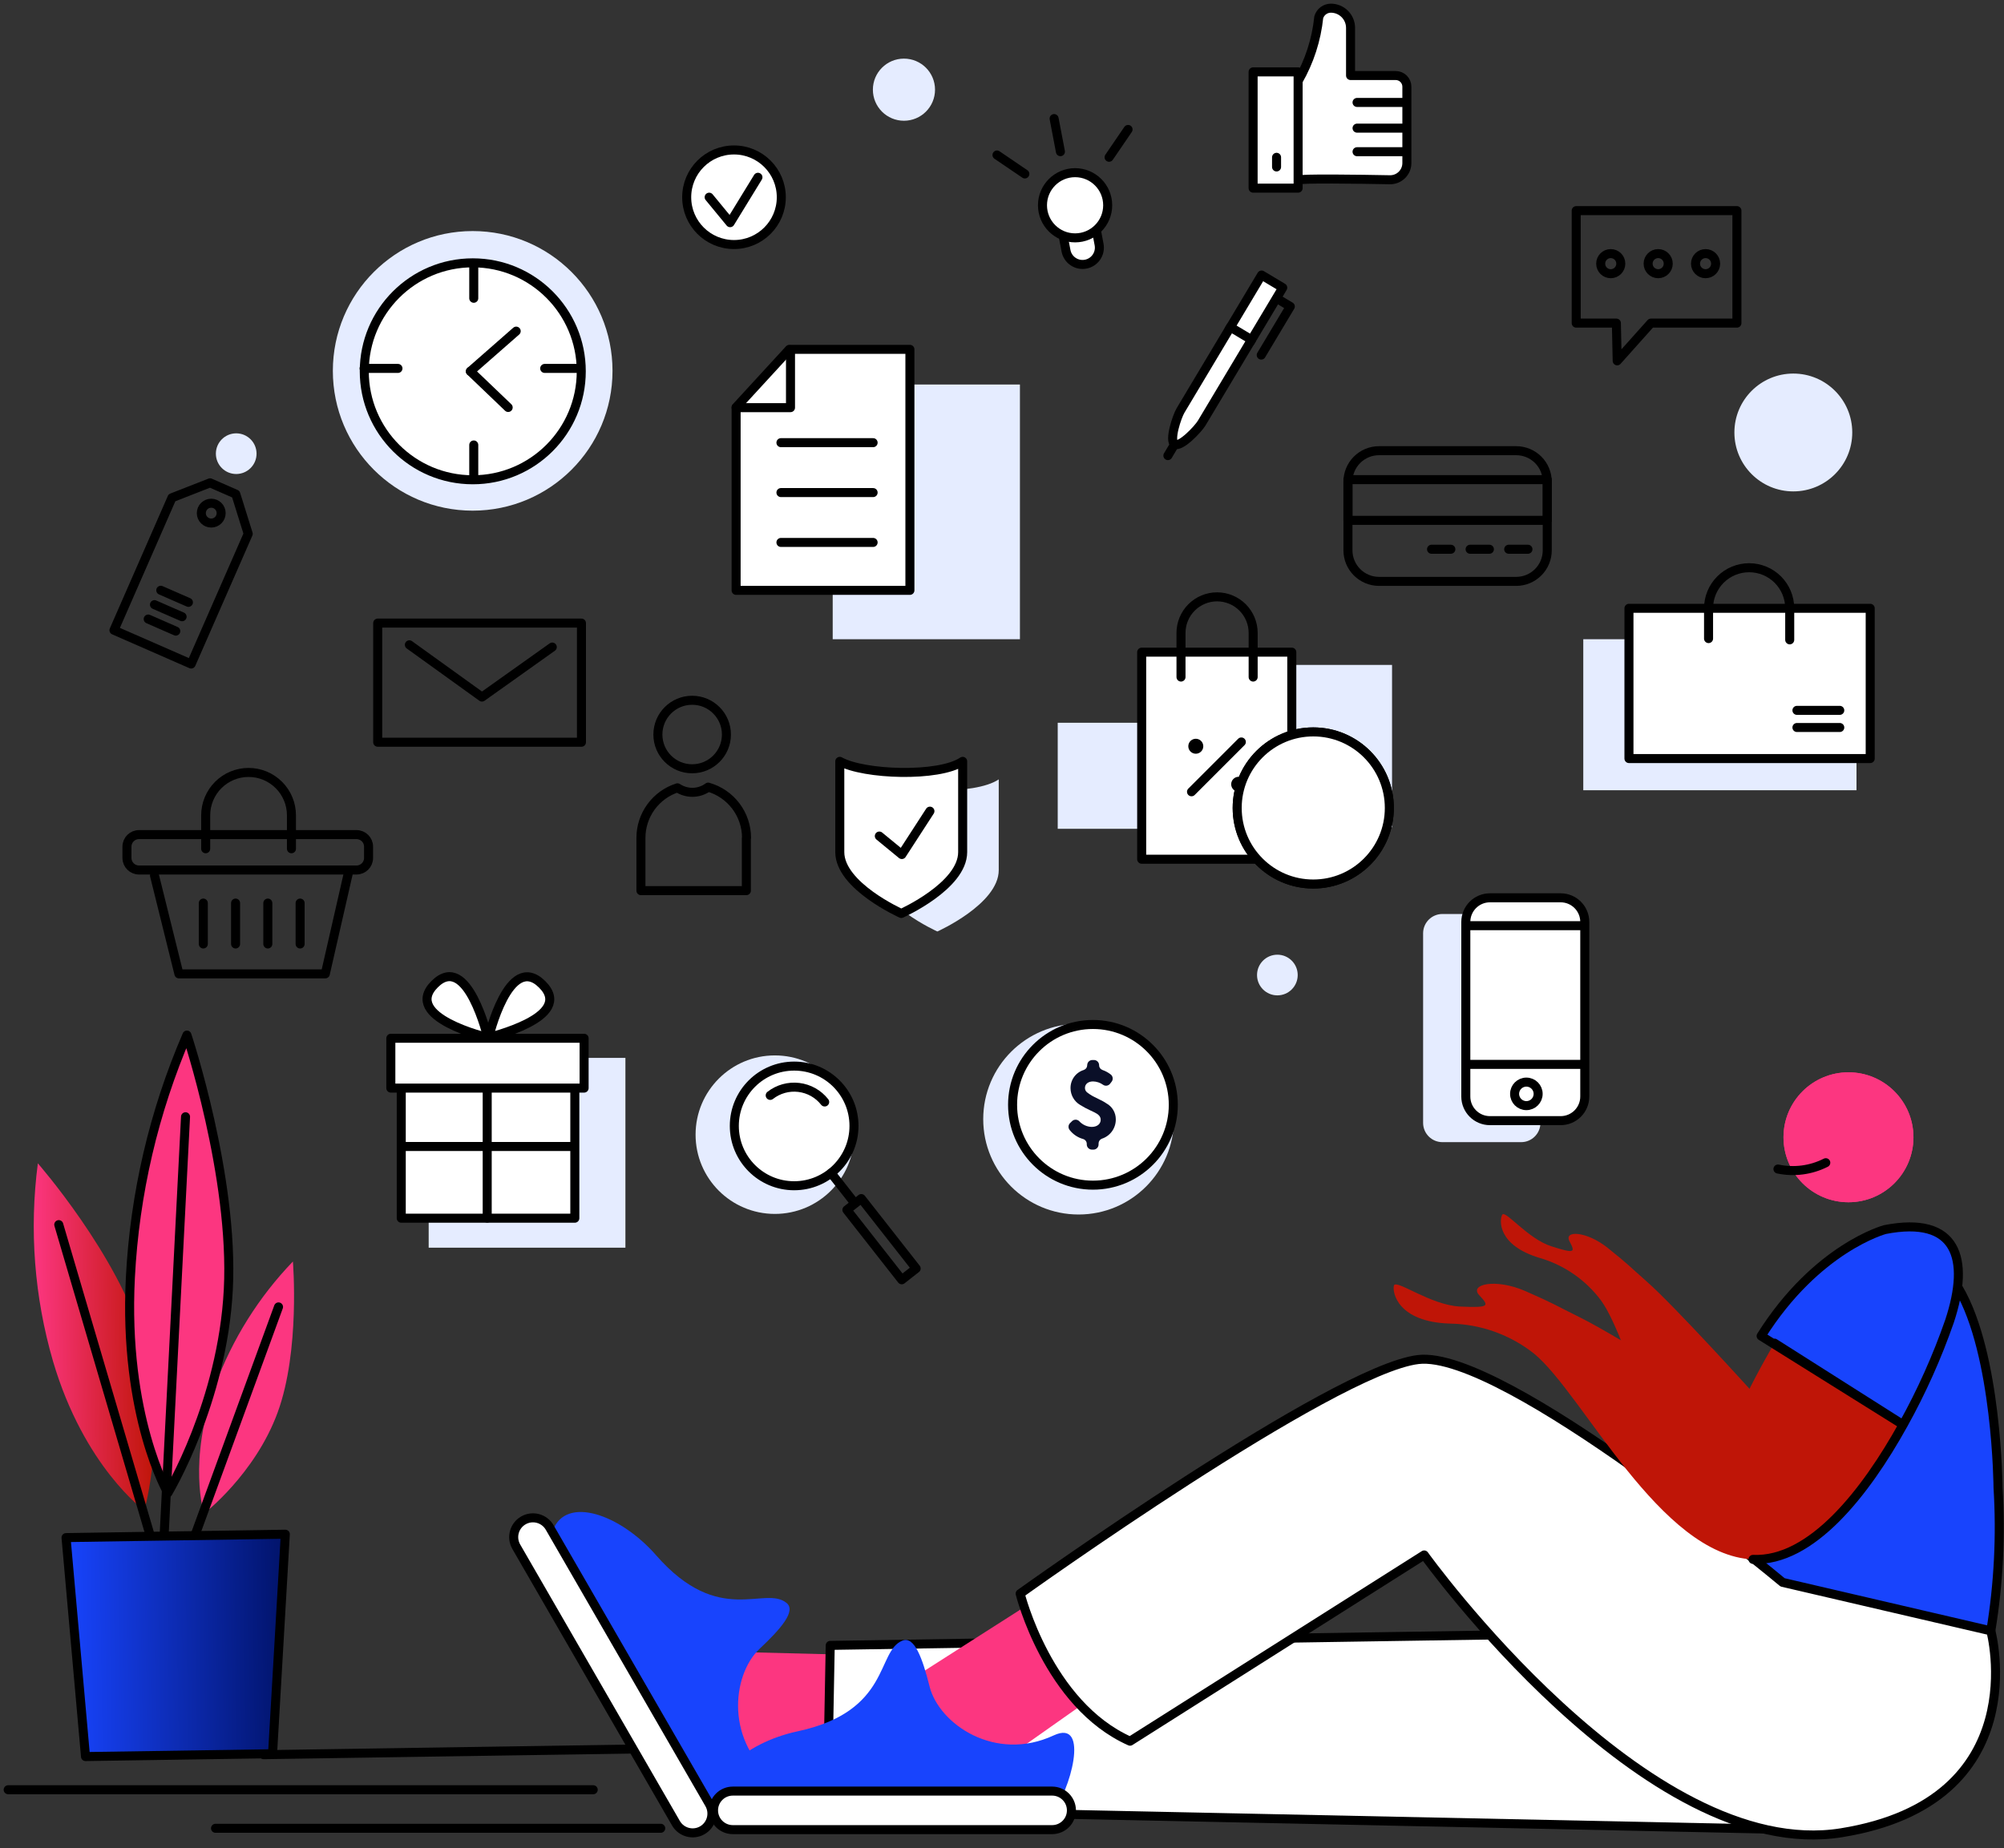 <svg width="245" height="226" viewBox="0 0 245 226" fill="none" xmlns="http://www.w3.org/2000/svg">
<rect x="0" y="0" width="245" height="226" fill="#333333" stroke="none"/>
<path d="M94.73 148.447C100.082 148.447 104.421 144.108 104.421 138.756C104.421 133.403 100.082 129.064 94.73 129.064C89.377 129.064 85.038 133.403 85.038 138.756C85.038 144.108 89.377 148.447 94.73 148.447Z" fill="url(#paint0_linear)"/>
<path d="M131.865 148.519C138.304 148.519 143.524 143.299 143.524 136.859C143.524 130.42 138.304 125.2 131.865 125.2C125.425 125.2 120.205 130.42 120.205 136.859C120.205 143.299 125.425 148.519 131.865 148.519Z" fill="url(#paint1_linear)"/>
<path d="M185.968 111.77H176.342C175.039 111.77 173.983 112.827 173.983 114.13V137.312C173.983 138.615 175.039 139.671 176.342 139.671H185.968C187.271 139.671 188.327 138.615 188.327 137.312V114.13C188.327 112.827 187.271 111.77 185.968 111.77Z" fill="url(#paint2_linear)"/>
<path d="M122.101 95.309V106.406C122.101 110.552 114.598 113.909 114.598 113.909C114.598 113.909 107.079 110.552 107.079 106.406V95.309C110.001 96.952 119.207 97.277 122.101 95.309Z" fill="url(#paint3_linear)"/>
<path d="M111.914 104.444L114.665 106.704L118.099 101.401" fill="url(#paint4_linear)"/>
<path d="M76.46 129.367H52.408V152.577H76.46V129.367Z" fill="url(#paint5_linear)"/>
<path d="M226.967 78.169H193.565V96.637H226.967V78.169Z" fill="url(#paint6_linear)"/>
<path d="M170.185 81.312H155.774V101.158H170.185V81.312Z" fill="url(#paint7_linear)"/>
<path d="M140.707 88.385H129.312V101.351H140.707V88.385Z" fill="url(#paint8_linear)"/>
<path d="M124.692 47.022H101.803V78.169H124.692V47.022Z" fill="url(#paint9_linear)"/>
<path d="M57.788 62.447C67.23 62.447 74.883 54.793 74.883 45.351C74.883 35.91 67.23 28.256 57.788 28.256C48.346 28.256 40.693 35.91 40.693 45.351C40.693 54.793 48.346 62.447 57.788 62.447Z" fill="url(#paint10_linear)"/>
<path d="M97.09 145.002C101.13 145.002 104.405 141.727 104.405 137.686C104.405 133.646 101.13 130.371 97.09 130.371C93.049 130.371 89.774 133.646 89.774 137.686C89.774 141.727 93.049 145.002 97.09 145.002Z" fill="white" stroke="black" stroke-width="1.103" stroke-linecap="round" stroke-linejoin="round"/>
<path d="M94.162 133.954C95.153 133.179 96.41 132.828 97.659 132.979C98.907 133.13 100.045 133.77 100.822 134.759" stroke="black" stroke-width="1.103" stroke-linecap="round" stroke-linejoin="round"/>
<path d="M105.299 146.571L103.538 147.953L110.244 156.502L112.005 155.121L105.299 146.571Z" stroke="black" stroke-width="1.103" stroke-linecap="round" stroke-linejoin="round"/>
<path d="M101.605 143.442L104.46 147.086" stroke="black" stroke-width="1.103" stroke-linecap="round" stroke-linejoin="round"/>
<path d="M71.086 76.196H46.178V90.766H71.086V76.196Z" stroke="black" stroke-width="1.103" stroke-linecap="round" stroke-linejoin="round"/>
<path d="M50.048 78.853L58.923 85.242L67.518 79.128" stroke="black" stroke-width="1.103" stroke-linecap="round" stroke-linejoin="round"/>
<path d="M57.799 58.67C65.125 58.67 71.063 52.732 71.063 45.406C71.063 38.081 65.125 32.142 57.799 32.142C50.474 32.142 44.535 38.081 44.535 45.406C44.535 52.732 50.474 58.67 57.799 58.67Z" fill="white" stroke="black" stroke-width="1.103" stroke-linecap="round" stroke-linejoin="round"/>
<path d="M57.92 32.33V36.475" stroke="black" stroke-width="1.103" stroke-linecap="round" stroke-linejoin="round"/>
<path d="M70.738 45.053H66.592" stroke="black" stroke-width="1.103" stroke-linecap="round" stroke-linejoin="round"/>
<path d="M57.92 58.56V54.414" stroke="black" stroke-width="1.103" stroke-linecap="round" stroke-linejoin="round"/>
<path d="M44.513 45.053H48.653" stroke="black" stroke-width="1.103" stroke-linecap="round" stroke-linejoin="round"/>
<path d="M57.507 45.406L63.108 40.494L57.507 45.406Z" fill="white" stroke="black" stroke-width="1.103" stroke-linecap="round" stroke-linejoin="round"/>
<path d="M62.127 49.828L57.507 45.406" stroke="black" stroke-width="1.103" stroke-linecap="round" stroke-linejoin="round"/>
<path d="M96.5 42.721H111.241V72.193H89.994V49.806L96.5 42.721Z" fill="white" stroke="black" stroke-width="1.103" stroke-linecap="round" stroke-linejoin="round"/>
<path d="M96.643 42.771V49.85H89.994" stroke="black" stroke-width="1.103" stroke-linecap="round" stroke-linejoin="round"/>
<path d="M95.474 54.133H106.743" stroke="black" stroke-width="1.103" stroke-linecap="round" stroke-linejoin="round"/>
<path d="M95.474 60.236H106.743" stroke="black" stroke-width="1.103" stroke-linecap="round" stroke-linejoin="round"/>
<path d="M95.474 66.333H106.743" stroke="black" stroke-width="1.103" stroke-linecap="round" stroke-linejoin="round"/>
<path d="M133.618 144.93C139.044 144.93 143.442 140.532 143.442 135.106C143.442 129.681 139.044 125.282 133.618 125.282C128.192 125.282 123.794 129.681 123.794 135.106C123.794 140.532 128.192 144.93 133.618 144.93Z" fill="white" stroke="black" stroke-width="1.103" stroke-linecap="round" stroke-linejoin="round"/>
<path d="M134.307 139.831V139.952C134.307 140.119 134.241 140.28 134.123 140.398C134.006 140.517 133.846 140.585 133.679 140.586H133.497C133.329 140.585 133.168 140.517 133.05 140.399C132.931 140.28 132.864 140.12 132.863 139.952V139.891C132.865 139.758 132.824 139.627 132.745 139.518C132.667 139.41 132.555 139.33 132.427 139.29C131.772 139.111 131.192 138.724 130.773 138.188C130.673 138.065 130.623 137.908 130.633 137.75C130.643 137.591 130.713 137.443 130.828 137.333L131.06 137.107C131.118 137.049 131.187 137.003 131.262 136.972C131.338 136.941 131.419 136.924 131.501 136.924C131.583 136.924 131.664 136.941 131.74 136.972C131.815 137.003 131.884 137.049 131.942 137.107C132.136 137.32 132.37 137.492 132.632 137.612C132.893 137.732 133.176 137.799 133.464 137.808C134.142 137.808 134.566 137.438 134.566 136.937C134.566 136.534 134.301 136.28 133.833 136.043C133.75 135.994 133.579 135.917 133.326 135.801C132.888 135.605 132.464 135.378 132.058 135.123C131.701 134.914 131.405 134.616 131.199 134.259C130.992 133.901 130.881 133.496 130.878 133.083C130.868 132.584 131.021 132.096 131.313 131.692C131.606 131.288 132.022 130.991 132.499 130.845C132.62 130.801 132.726 130.721 132.801 130.615C132.876 130.51 132.916 130.384 132.918 130.255C132.918 130.088 132.984 129.928 133.102 129.81C133.22 129.693 133.38 129.626 133.546 129.626H133.739C133.906 129.626 134.067 129.692 134.186 129.81C134.304 129.928 134.372 130.088 134.373 130.255C134.371 130.383 134.41 130.509 134.483 130.615C134.556 130.721 134.66 130.801 134.781 130.845C135.147 130.972 135.49 131.158 135.795 131.396C135.927 131.5 136.011 131.652 136.031 131.818C136.05 131.985 136.004 132.152 135.9 132.284L135.713 132.526C135.613 132.654 135.468 132.739 135.308 132.762C135.148 132.786 134.985 132.747 134.853 132.653C134.496 132.396 134.069 132.254 133.629 132.245C133.028 132.245 132.642 132.576 132.642 133.044C132.641 133.152 132.665 133.258 132.713 133.353C132.761 133.449 132.831 133.532 132.918 133.596C133.094 133.731 133.278 133.856 133.469 133.971C133.546 134.02 133.811 134.158 134.257 134.373C134.704 134.588 135.035 134.764 135.255 134.924C135.606 135.114 135.899 135.395 136.103 135.737C136.307 136.08 136.414 136.472 136.413 136.87C136.421 137.398 136.259 137.914 135.951 138.343C135.643 138.772 135.206 139.09 134.704 139.252C134.587 139.297 134.487 139.377 134.416 139.48C134.345 139.583 134.307 139.706 134.307 139.831Z" fill="#0A0F28"/>
<path d="M228.643 74.388H199.149V92.762H228.643V74.388Z" fill="white" stroke="black" stroke-width="1.103" stroke-linecap="round" stroke-linejoin="round"/>
<path d="M208.88 78.092V74.388C208.88 73.072 209.402 71.81 210.333 70.879C211.263 69.949 212.525 69.426 213.841 69.426V69.426C215.157 69.426 216.419 69.949 217.35 70.879C218.28 71.81 218.803 73.072 218.803 74.388V78.246" stroke="black" stroke-width="1.103" stroke-linecap="round" stroke-linejoin="round"/>
<path d="M212.347 39.513H201.834L197.71 44.127L197.611 39.513H192.699V25.758H212.347V39.513Z" stroke="black" stroke-width="1.103" stroke-linecap="round" stroke-linejoin="round"/>
<path d="M196.922 33.471C197.601 33.471 198.152 32.92 198.152 32.242C198.152 31.562 197.601 31.012 196.922 31.012C196.243 31.012 195.693 31.562 195.693 32.242C195.693 32.92 196.243 33.471 196.922 33.471Z" stroke="black" stroke-width="1.103" stroke-linecap="round" stroke-linejoin="round"/>
<path d="M202.722 33.471C203.401 33.471 203.951 32.92 203.951 32.242C203.951 31.562 203.401 31.012 202.722 31.012C202.043 31.012 201.492 31.562 201.492 32.242C201.492 32.92 202.043 33.471 202.722 33.471Z" stroke="black" stroke-width="1.103" stroke-linecap="round" stroke-linejoin="round"/>
<path d="M208.516 33.471C209.194 33.471 209.745 32.92 209.745 32.242C209.745 31.562 209.194 31.012 208.516 31.012C207.837 31.012 207.286 31.562 207.286 32.242C207.286 32.92 207.837 33.471 208.516 33.471Z" stroke="black" stroke-width="1.103" stroke-linecap="round" stroke-linejoin="round"/>
<path d="M91.246 102.476V108.915H78.357V102.476C78.354 101.111 78.785 99.781 79.588 98.678C80.39 97.575 81.523 96.756 82.822 96.34C83.362 96.698 83.994 96.889 84.641 96.891C85.338 96.893 86.016 96.671 86.576 96.257C87.926 96.639 89.114 97.451 89.96 98.569C90.807 99.688 91.266 101.051 91.268 102.454L91.246 102.476Z" stroke="black" stroke-width="1.103" stroke-linecap="round" stroke-linejoin="round"/>
<path d="M84.619 94.013C86.933 94.013 88.809 92.138 88.809 89.823C88.809 87.51 86.933 85.634 84.619 85.634C82.305 85.634 80.43 87.51 80.43 89.823C80.43 92.138 82.305 94.013 84.619 94.013Z" stroke="black" stroke-width="1.103" stroke-linecap="round" stroke-linejoin="round"/>
<path d="M190.797 109.791H182.153C180.524 109.791 179.204 111.112 179.204 112.741V134.092C179.204 135.721 180.524 137.041 182.153 137.041H190.797C192.426 137.041 193.747 135.721 193.747 134.092V112.741C193.747 111.112 192.426 109.791 190.797 109.791Z" fill="white" stroke="black" stroke-width="1.103" stroke-linecap="round" stroke-linejoin="round"/>
<path d="M186.607 135.205C187.402 135.205 188.046 134.561 188.046 133.766C188.046 132.972 187.402 132.328 186.607 132.328C185.813 132.328 185.168 132.972 185.168 133.766C185.168 134.561 185.813 135.205 186.607 135.205Z" stroke="black" stroke-width="1.103" stroke-linecap="round" stroke-linejoin="round"/>
<path d="M179.595 113.198H193.615" stroke="black" stroke-width="1.103" stroke-linecap="round" stroke-linejoin="round"/>
<path d="M179.595 130.161H193.615" stroke="black" stroke-width="1.103" stroke-linecap="round" stroke-linejoin="round"/>
<path d="M89.735 29.904C92.929 29.904 95.518 27.315 95.518 24.121C95.518 20.927 92.929 18.338 89.735 18.338C86.541 18.338 83.952 20.927 83.952 24.121C83.952 27.315 86.541 29.904 89.735 29.904Z" fill="white" stroke="black" stroke-width="1.103" stroke-linecap="round" stroke-linejoin="round"/>
<path d="M86.698 24.115L89.261 27.23L92.663 21.679" fill="white"/>
<path d="M86.698 24.115L89.261 27.23L92.663 21.679" stroke="black" stroke-width="1.103" stroke-linecap="round" stroke-linejoin="round"/>
<path d="M189.16 58.913V67.293C189.161 67.792 189.063 68.286 188.872 68.748C188.682 69.209 188.402 69.629 188.049 69.982C187.696 70.335 187.278 70.615 186.816 70.807C186.355 70.998 185.861 71.096 185.361 71.096H168.591C167.583 71.095 166.617 70.694 165.905 69.98C165.193 69.267 164.793 68.3 164.793 67.293V58.913C164.793 57.906 165.193 56.939 165.905 56.227C166.618 55.515 167.584 55.114 168.591 55.114H185.361C185.86 55.114 186.355 55.212 186.816 55.402C187.277 55.593 187.696 55.873 188.049 56.225C188.402 56.578 188.682 56.997 188.872 57.459C189.063 57.92 189.161 58.414 189.16 58.913V58.913Z" stroke="black" stroke-width="1.103" stroke-linecap="round" stroke-linejoin="round"/>
<path d="M189.16 58.654H164.793V63.632H189.16V58.654Z" stroke="black" stroke-width="1.103" stroke-linecap="round" stroke-linejoin="round"/>
<path d="M175.014 67.166H177.374" stroke="black" stroke-width="1.103" stroke-linecap="round" stroke-linejoin="round"/>
<path d="M179.728 67.166H182.087" stroke="black" stroke-width="1.103" stroke-linecap="round" stroke-linejoin="round"/>
<path d="M184.446 67.166H186.8" stroke="black" stroke-width="1.103" stroke-linecap="round" stroke-linejoin="round"/>
<path d="M157.929 79.752H139.577V105.072H157.929V79.752Z" fill="white" stroke="black" stroke-width="1.103" stroke-linecap="round" stroke-linejoin="round"/>
<path d="M144.384 82.795V77.397C144.384 76.228 144.849 75.106 145.676 74.279C146.503 73.452 147.625 72.987 148.794 72.987C149.964 72.987 151.086 73.452 151.913 74.279C152.74 75.106 153.205 76.228 153.205 77.397V82.795" stroke="black" stroke-width="1.103" stroke-linecap="round" stroke-linejoin="round"/>
<path d="M145.669 96.825L151.761 90.733" stroke="black" stroke-width="1.103" stroke-linecap="round" stroke-linejoin="round"/>
<path d="M151.436 96.819C151.941 96.819 152.351 96.409 152.351 95.904C152.351 95.399 151.941 94.989 151.436 94.989C150.93 94.989 150.52 95.399 150.52 95.904C150.52 96.409 150.93 96.819 151.436 96.819Z" fill="black"/>
<path d="M146.193 92.172C146.698 92.172 147.108 91.762 147.108 91.257C147.108 90.751 146.698 90.342 146.193 90.342C145.687 90.342 145.277 90.751 145.277 91.257C145.277 91.762 145.687 92.172 146.193 92.172Z" fill="black"/>
<path d="M131.517 25.906L131.511 25.907C130.396 26.12 129.664 27.196 129.876 28.312L130.325 30.668C130.537 31.783 131.614 32.516 132.729 32.303L132.735 32.302C133.85 32.09 134.582 31.013 134.37 29.898L133.922 27.542C133.709 26.426 132.633 25.694 131.517 25.906Z" fill="white" stroke="black" stroke-width="1.103" stroke-linecap="round" stroke-linejoin="round"/>
<path d="M131.435 29.088C133.636 29.088 135.421 27.303 135.421 25.102C135.421 22.901 133.636 21.116 131.435 21.116C129.234 21.116 127.449 22.901 127.449 25.102C127.449 27.303 129.234 29.088 131.435 29.088Z" fill="white" stroke="black" stroke-width="1.103" stroke-linecap="round" stroke-linejoin="round"/>
<path d="M129.643 18.547L128.871 14.501" stroke="black" stroke-width="1.103" stroke-linecap="round" stroke-linejoin="round"/>
<path d="M125.293 21.271L121.886 18.955" stroke="black" stroke-width="1.103" stroke-linecap="round" stroke-linejoin="round"/>
<path d="M135.591 19.231L137.912 15.83" stroke="black" stroke-width="1.103" stroke-linecap="round" stroke-linejoin="round"/>
<path d="M156.823 35.181L154.235 33.633L150.268 40.267L152.856 41.814L156.823 35.181Z" fill="white" stroke="black" stroke-width="1.103" stroke-linecap="round" stroke-linejoin="round"/>
<path d="M143.613 54.321C142.896 53.896 143.899 50.903 144.329 50.191L150.421 40.004L153.007 41.547L146.915 51.735C146.485 52.452 144.324 54.751 143.613 54.321Z" fill="white" stroke="black" stroke-width="1.103" stroke-linecap="round" stroke-linejoin="round"/>
<path d="M156.105 36.498L157.748 37.479L154.192 43.422" stroke="black" stroke-width="1.103" stroke-linecap="round" stroke-linejoin="round"/>
<path d="M143.585 54.365L142.78 55.715" stroke="black" stroke-width="1.103" stroke-linecap="round" stroke-linejoin="round"/>
<path d="M18.889 107.068L21.872 119.091H39.772L42.562 106.875" stroke="black" stroke-width="1.103" stroke-linecap="round" stroke-linejoin="round"/>
<path d="M24.855 110.436V115.436" stroke="black" stroke-width="1.103" stroke-linecap="round" stroke-linejoin="round"/>
<path d="M28.801 110.436V115.436" stroke="black" stroke-width="1.103" stroke-linecap="round" stroke-linejoin="round"/>
<path d="M32.743 110.436V115.436" stroke="black" stroke-width="1.103" stroke-linecap="round" stroke-linejoin="round"/>
<path d="M36.691 110.436V115.436" stroke="black" stroke-width="1.103" stroke-linecap="round" stroke-linejoin="round"/>
<path d="M43.587 102.062H16.993C16.18 102.062 15.521 102.721 15.521 103.534V104.918C15.521 105.731 16.18 106.39 16.993 106.39H43.587C44.4 106.39 45.059 105.731 45.059 104.918V103.534C45.059 102.721 44.4 102.062 43.587 102.062Z" stroke="black" stroke-width="1.103" stroke-linecap="round" stroke-linejoin="round"/>
<path d="M25.146 103.793V99.708C25.146 99.019 25.281 98.337 25.544 97.7C25.807 97.063 26.193 96.485 26.68 95.997C27.167 95.51 27.745 95.123 28.382 94.859C29.018 94.596 29.7 94.46 30.389 94.46V94.46C31.078 94.46 31.76 94.596 32.397 94.859C33.033 95.123 33.611 95.51 34.098 95.997C34.585 96.485 34.971 97.063 35.234 97.7C35.498 98.337 35.633 99.019 35.632 99.708V103.793" stroke="black" stroke-width="1.103" stroke-linecap="round" stroke-linejoin="round"/>
<path d="M219.685 86.868H224.922" stroke="black" stroke-width="1.103" stroke-linecap="round" stroke-linejoin="round"/>
<path d="M219.685 88.964H224.922" stroke="black" stroke-width="1.103" stroke-linecap="round" stroke-linejoin="round"/>
<path d="M23.371 81.201L13.933 77.067L21.023 60.87L25.681 59.045L28.829 60.423L30.345 65.28L23.371 81.201Z" stroke="black" stroke-width="1.103" stroke-linecap="round" stroke-linejoin="round"/>
<path d="M25.825 63.963C26.494 63.963 27.037 63.42 27.037 62.75C27.037 62.08 26.494 61.537 25.825 61.537C25.155 61.537 24.612 62.08 24.612 62.75C24.612 63.42 25.155 63.963 25.825 63.963Z" stroke="black" stroke-width="1.103" stroke-linecap="round" stroke-linejoin="round"/>
<path d="M19.655 72.182L23.035 73.66" stroke="black" stroke-width="1.103" stroke-linecap="round" stroke-linejoin="round"/>
<path d="M18.884 73.941L22.263 75.418" stroke="black" stroke-width="1.103" stroke-linecap="round" stroke-linejoin="round"/>
<path d="M18.117 75.7L21.491 77.177" stroke="black" stroke-width="1.103" stroke-linecap="round" stroke-linejoin="round"/>
<path d="M70.275 131.159H49.056V148.971H70.275V131.159Z" fill="white" stroke="black" stroke-width="1.103" stroke-linecap="round" stroke-linejoin="round"/>
<path d="M71.41 126.969H47.782V133.061H71.41V126.969Z" fill="white" stroke="black" stroke-width="1.103" stroke-linecap="round" stroke-linejoin="round"/>
<path d="M59.668 126.887C59.668 126.887 49.078 124.411 53.135 120.354C57.193 116.296 59.602 126.969 59.668 126.887Z" fill="white" stroke="black" stroke-width="1.103" stroke-linecap="round" stroke-linejoin="round"/>
<path d="M59.734 126.903C59.734 126.903 62.204 116.313 66.283 120.376C70.363 124.439 59.668 126.82 59.734 126.903Z" fill="white" stroke="black" stroke-width="1.103" stroke-linecap="round" stroke-linejoin="round"/>
<path d="M59.563 133.519V148.955V133.519Z" fill="white"/>
<path d="M59.563 133.519V148.955" stroke="black" stroke-width="1.103" stroke-linecap="round" stroke-linejoin="round"/>
<path d="M49.32 140.2H70.148" stroke="black" stroke-width="1.103" stroke-linecap="round" stroke-linejoin="round"/>
<path d="M117.691 93.104V104.201C117.691 108.347 110.188 111.704 110.188 111.704C110.188 111.704 102.669 108.347 102.669 104.201V93.104C105.59 94.746 114.797 95.072 117.691 93.104Z" fill="white" stroke="black" stroke-width="1.103" stroke-linecap="round" stroke-linejoin="round"/>
<path d="M107.503 102.239L110.254 104.499L113.689 99.195" fill="white"/>
<path d="M107.503 102.239L110.254 104.499L113.689 99.195" stroke="black" stroke-width="1.103" stroke-linecap="round" stroke-linejoin="round"/>
<path d="M158.701 22.021C158.922 21.806 166.226 21.91 169.915 21.982C170.187 21.987 170.457 21.938 170.71 21.837C170.963 21.736 171.194 21.586 171.388 21.395C171.582 21.204 171.736 20.976 171.841 20.725C171.946 20.473 171.999 20.204 171.998 19.931V10.626C172.001 10.444 171.968 10.263 171.9 10.094C171.832 9.925 171.732 9.772 171.604 9.642C171.476 9.513 171.324 9.411 171.156 9.341C170.988 9.271 170.808 9.235 170.626 9.236H165.113V3.404C165.111 2.766 164.857 2.154 164.405 1.704C163.954 1.253 163.342 1 162.704 1C162.372 1.001 162.049 1.109 161.783 1.308C161.517 1.506 161.322 1.785 161.226 2.103C160.941 4.861 160.077 7.529 158.69 9.931" fill="white"/>
<path d="M158.701 22.021C158.922 21.806 166.226 21.91 169.915 21.982C170.187 21.987 170.457 21.938 170.71 21.837C170.963 21.736 171.194 21.586 171.388 21.395C171.582 21.204 171.736 20.976 171.841 20.725C171.946 20.473 171.999 20.204 171.998 19.931V10.626C172.001 10.444 171.968 10.263 171.9 10.094C171.832 9.925 171.732 9.772 171.604 9.642C171.476 9.513 171.324 9.411 171.156 9.341C170.988 9.271 170.808 9.235 170.626 9.236H165.113V3.404C165.111 2.766 164.857 2.154 164.405 1.704C163.954 1.253 163.342 1 162.704 1V1C162.372 1.001 162.049 1.109 161.783 1.308C161.517 1.506 161.322 1.785 161.226 2.103C160.941 4.861 160.077 7.529 158.69 9.931" stroke="black" stroke-width="1.103" stroke-linecap="round" stroke-linejoin="round"/>
<path d="M165.907 12.527H171.739" stroke="black" stroke-width="1.103" stroke-linecap="round" stroke-linejoin="round"/>
<path d="M165.907 15.67H171.739" stroke="black" stroke-width="1.103" stroke-linecap="round" stroke-linejoin="round"/>
<path d="M165.907 18.553H171.739" stroke="black" stroke-width="1.103" stroke-linecap="round" stroke-linejoin="round"/>
<path d="M158.702 23.007H153.2V8.79H158.702V10.102V23.007Z" fill="white" stroke="black" stroke-width="1.103" stroke-linecap="round" stroke-linejoin="round"/>
<path d="M156.066 20.416V19.237" stroke="black" stroke-width="1.103" stroke-linecap="round" stroke-linejoin="round"/>
<path d="M110.513 14.766C112.611 14.766 114.312 13.065 114.312 10.967C114.312 8.869 112.611 7.169 110.513 7.169C108.416 7.169 106.715 8.869 106.715 10.967C106.715 13.065 108.416 14.766 110.513 14.766Z" fill="url(#paint11_linear)"/>
<path d="M219.244 60.092C223.223 60.092 226.449 56.867 226.449 52.887C226.449 48.908 223.223 45.682 219.244 45.682C215.265 45.682 212.039 48.908 212.039 52.887C212.039 56.867 215.265 60.092 219.244 60.092Z" fill="url(#paint12_linear)"/>
<path d="M156.165 121.721C157.538 121.721 158.652 120.608 158.652 119.235C158.652 117.862 157.538 116.748 156.165 116.748C154.792 116.748 153.679 117.862 153.679 119.235C153.679 120.608 154.792 121.721 156.165 121.721Z" fill="url(#paint13_linear)"/>
<path d="M28.879 57.965C30.252 57.965 31.365 56.851 31.365 55.478C31.365 54.105 30.252 52.992 28.879 52.992C27.505 52.992 26.392 54.105 26.392 55.478C26.392 56.851 27.505 57.965 28.879 57.965Z" fill="url(#paint14_linear)"/>
<path d="M17.643 184.717C17.643 184.717 10.284 179.38 6.48 166.458C4.198 158.607 3.567 150.369 4.628 142.262C4.628 142.262 14.402 153.425 17.489 163.922C20.576 174.418 17.643 184.717 17.643 184.717Z" fill="url(#paint15_linear)"/>
<path d="M19.104 190.296L7.185 149.759" stroke="black" stroke-width="1.103" stroke-linecap="round" stroke-linejoin="round"/>
<path d="M24.937 185.097C24.937 185.097 22.914 178.713 26.321 169.402C28.405 163.757 31.635 158.604 35.808 154.269C35.808 154.269 36.712 165.157 33.945 172.721C31.177 180.284 24.937 185.097 24.937 185.097Z" fill="url(#paint16_linear)"/>
<path d="M23.371 189.033L34.05 159.82" stroke="black" stroke-width="1.103" stroke-linecap="round" stroke-linejoin="round"/>
<path d="M20.526 182.567C20.526 182.567 15.074 173.195 15.94 156.221C16.464 146.007 18.805 135.97 22.853 126.578C22.853 126.578 28.619 143.888 27.913 157.682C27.208 171.475 20.526 182.567 20.526 182.567Z" fill="url(#paint17_linear)"/>
<path d="M20.526 182.567C20.526 182.567 15.074 173.195 15.94 156.221C16.464 146.007 18.805 135.97 22.853 126.578C22.853 126.578 28.619 143.888 27.913 157.682C27.208 171.475 20.526 182.567 20.526 182.567Z" stroke="black" stroke-width="1.103" stroke-linecap="round" stroke-linejoin="round"/>
<path d="M19.959 189.822L22.682 136.567" stroke="black" stroke-width="1.103" stroke-linecap="round" stroke-linejoin="round"/>
<path d="M33.322 214.459L10.454 214.806L8.073 188.03L16.53 187.898L34.882 187.616L33.322 214.459Z" fill="url(#paint18_linear)"/>
<path d="M33.322 214.459L10.454 214.806L8.073 188.03L16.53 187.898L34.882 187.616L33.322 214.459Z" stroke="black" stroke-width="1.103" stroke-linecap="round" stroke-linejoin="round"/>
<path d="M32.231 214.575L77.513 213.885" stroke="black" stroke-width="1.103" stroke-linecap="round" stroke-linejoin="round"/>
<path d="M218.952 163.332L230.479 175.962C233.195 173.161 235.665 170.13 237.861 166.905C241.604 161.199 241.372 156.618 233.897 156.088C229.685 155.807 223.092 159.286 218.952 163.332Z" fill="url(#paint19_linear)"/>
<path d="M201.277 156.673C204.789 159.76 214.382 170.378 214.382 170.378C216.117 168.299 217.957 166.31 219.894 164.418L230.485 175.962C224.972 181.69 217.717 187.137 211.989 185.334C202.843 182.434 199.563 164.385 195.759 159.065C193.89 156.542 191.245 154.702 188.228 153.828C183.079 152.284 183.294 149.203 183.653 148.552C184.011 147.902 186.762 151.485 189.673 152.411C192.584 153.337 192.595 153.155 191.878 151.788C191.161 150.421 193.984 150.542 196.569 152.615C199.155 154.688 199.078 154.738 201.277 156.673Z" fill="url(#paint20_linear)"/>
<path d="M219.889 164.418L230.479 175.962C233.196 173.161 235.665 170.13 237.861 166.904C241.604 161.199 241.373 156.617 233.897 156.088C233.897 156.088 226.642 156.055 218.759 163.349L230.479 175.951C224.966 181.679 217.711 187.126 211.984 185.323" stroke="black" stroke-width="1.103" stroke-linecap="round" stroke-linejoin="round"/>
<path d="M105.006 202.391L85.193 201.889L84.112 216.498L103.33 216.107L105.006 202.391Z" fill="url(#paint21_linear)"/>
<path d="M75.655 203.532C75.655 203.532 83.864 221.515 86.808 222.226C89.752 222.938 99.069 220.76 95.017 217.816C88.605 213.169 89.438 204.877 92.856 201.636C95.458 199.194 97.36 197.005 96.163 196.024C93.478 193.818 87.938 199.023 80.215 190.191C75.832 185.18 69.216 182.859 67.596 187.131C65.975 191.404 75.655 203.532 75.655 203.532Z" fill="url(#paint22_linear)"/>
<path d="M63.12 189.15L82.638 222.957C83.29 224.085 84.731 224.472 85.859 223.822C86.986 223.171 87.372 221.728 86.72 220.6L67.202 186.793C66.55 185.665 65.108 185.277 63.981 185.928C62.854 186.579 62.468 188.021 63.12 189.15Z" fill="white" stroke="black" stroke-width="1.103" stroke-linecap="round" stroke-linejoin="round"/>
<path d="M101.5 201.211L101.125 221.256L225.788 223.875C225.788 223.875 227.353 199.249 226.571 199.249C225.788 199.249 101.5 201.211 101.5 201.211Z" fill="white" stroke="black" stroke-width="1.103" stroke-linecap="round" stroke-linejoin="round"/>
<path d="M225.986 147.019C230.373 147.019 233.93 143.463 233.93 139.075C233.93 134.688 230.373 131.131 225.986 131.131C221.599 131.131 218.042 134.688 218.042 139.075C218.042 143.463 221.599 147.019 225.986 147.019Z" fill="url(#paint23_linear)"/>
<path d="M225.986 147.019C230.373 147.019 233.93 143.463 233.93 139.075C233.93 134.688 230.373 131.131 225.986 131.131C221.599 131.131 218.042 134.688 218.042 139.075C218.042 143.463 221.599 147.019 225.986 147.019Z" fill="url(#paint24_linear)"/>
<path d="M209.243 192.065C209.243 192.065 216.961 199.083 243.732 200.054C243.732 200.054 247.685 170.284 237.591 153.194C237.103 152.392 236.399 151.745 235.559 151.327C234.719 150.91 233.777 150.739 232.844 150.835L231.085 151.005C228.493 151.245 226.014 152.184 223.913 153.722C221.812 155.26 220.168 157.339 219.155 159.738C214.848 170.18 211.529 181.003 209.243 192.065Z" fill="url(#paint25_linear)"/>
<path d="M223.213 142.185C221.408 143.1 219.345 143.373 217.364 142.957" stroke="black" stroke-width="1.103" stroke-linecap="round" stroke-linejoin="round"/>
<path d="M128.044 194.728L111.34 205.39L118.617 218.108L134.329 207.033L128.044 194.728Z" fill="url(#paint26_linear)"/>
<path d="M243.39 199.431L217.932 193.504C217.932 193.504 183.84 165.008 173.388 166.254C162.935 167.5 124.72 194.882 124.72 194.882C124.72 194.882 128.077 208.444 138.155 212.926L174.115 190.152C174.115 190.152 201.239 227.976 225.126 224.123C249.013 220.269 243.39 199.431 243.39 199.431Z" fill="white" stroke="black" stroke-width="1.103" stroke-linecap="round" stroke-linejoin="round"/>
<path d="M106.935 222.199C106.935 222.199 126.638 223.759 128.689 221.532C130.74 219.305 133.37 210.104 128.827 212.215C121.66 215.556 114.797 210.815 113.65 206.245C112.779 202.782 111.792 200.054 110.342 200.621C107.106 201.895 108.964 209.266 97.492 211.724C90.981 213.119 85.738 217.788 88.671 221.267C91.604 224.746 106.935 222.199 106.935 222.199Z" fill="url(#paint27_linear)"/>
<path d="M89.592 223.742H128.629C129.932 223.742 130.988 222.687 130.988 221.386C130.988 220.084 129.932 219.029 128.629 219.029H89.592C88.289 219.029 87.233 220.084 87.233 221.386C87.233 222.687 88.289 223.742 89.592 223.742Z" fill="white" stroke="black" stroke-width="1.103" stroke-linecap="round" stroke-linejoin="round"/>
<path d="M215.528 163.288L232.668 174.231C234.922 170.176 236.822 165.934 238.346 161.552C240.887 153.834 239.201 148.657 230.452 150.36C225.523 151.331 219.029 157.362 215.528 163.288Z" fill="url(#paint28_linear)"/>
<path d="M193.163 161.105C198.152 163.564 212.458 172.798 212.458 172.798C213.806 169.874 215.302 167.02 216.94 164.247L232.673 174.231C228.092 182.5 221.46 191.012 214.321 190.698C202.92 190.202 193.582 170.515 187.561 165.543C184.635 163.222 181.026 161.928 177.291 161.86C170.902 161.673 170.196 158.067 170.411 157.213C170.626 156.358 174.887 159.616 178.509 159.776C182.131 159.936 182.098 159.727 180.841 158.382C179.584 157.036 182.876 156.303 186.486 157.885C190.097 159.468 190.042 159.561 193.163 161.105Z" fill="url(#paint29_linear)"/>
<path d="M216.934 164.247L232.668 174.231C234.922 170.176 236.822 165.934 238.346 161.552C240.887 153.834 239.2 148.657 230.451 150.36C230.451 150.36 222.11 152.566 215.307 163.376L232.668 174.226C228.086 182.495 221.454 191.007 214.315 190.693" stroke="black" stroke-width="1.103" stroke-linecap="round" stroke-linejoin="round"/>
<path d="M243.39 199.431C244.336 193.653 244.632 187.787 244.272 181.944C244.272 181.944 244.173 165.631 239.459 157.577" stroke="black" stroke-width="1.103" stroke-linecap="round" stroke-linejoin="round"/>
<path d="M160.553 108.104C165.69 108.104 169.854 103.94 169.854 98.804C169.854 93.668 165.69 89.504 160.553 89.504C155.417 89.504 151.253 93.668 151.253 98.804C151.253 103.94 155.417 108.104 160.553 108.104Z" fill="white" stroke="black" stroke-width="1.103" stroke-linecap="round" stroke-linejoin="round"/>
<path d="M160.553 108.104C165.69 108.104 169.854 103.94 169.854 98.804C169.854 93.668 165.69 89.504 160.553 89.504C155.417 89.504 151.253 93.668 151.253 98.804C151.253 103.94 155.417 108.104 160.553 108.104Z" fill="white" stroke="black" stroke-width="1.103" stroke-linecap="round" stroke-linejoin="round"/>
<path d="M1 218.863H72.524" stroke="black" stroke-width="1.103" stroke-linecap="round" stroke-linejoin="round"/>
<path d="M26.348 223.577H80.777" stroke="black" stroke-width="1.103" stroke-linecap="round" stroke-linejoin="round"/>
<defs>
<linearGradient id="paint0_linear" x1="4465.85" y1="6175.49" x2="5147.56" y2="6175.49" gradientUnits="userSpaceOnUse">
<stop stop-color="#E5ECFF"/>
<stop offset="1" stop-color="#E5ECFF"/>
</linearGradient>
<linearGradient id="paint1_linear" x1="6878.65" y1="7319.26" x2="7864.83" y2="7319.26" gradientUnits="userSpaceOnUse">
<stop stop-color="#E5ECFF"/>
<stop offset="1" stop-color="#E5ECFF"/>
</linearGradient>
<linearGradient id="paint2_linear" x1="5730.48" y1="8155.54" x2="6103.72" y2="8155.54" gradientUnits="userSpaceOnUse">
<stop stop-color="#E5ECFF"/>
<stop offset="1" stop-color="#E5ECFF"/>
</linearGradient>
<linearGradient id="paint3_linear" x1="4103.39" y1="4745.42" x2="4512.45" y2="4745.42" gradientUnits="userSpaceOnUse">
<stop stop-color="#E5ECFF"/>
<stop offset="1" stop-color="#E5ECFF"/>
</linearGradient>
<linearGradient id="paint4_linear" x1="1811.49" y1="1421.89" x2="1880.89" y2="1421.89" gradientUnits="userSpaceOnUse">
<stop stop-color="#E5ECFF"/>
<stop offset="1" stop-color="#E5ECFF"/>
</linearGradient>
<linearGradient id="paint5_linear" x1="4065.12" y1="7462.55" x2="5114.54" y2="7462.55" gradientUnits="userSpaceOnUse">
<stop stop-color="#E5ECFF"/>
<stop offset="1" stop-color="#E5ECFF"/>
</linearGradient>
<linearGradient id="paint6_linear" x1="14318.8" y1="4118.81" x2="16343" y2="4118.81" gradientUnits="userSpaceOnUse">
<stop stop-color="#E5ECFF"/>
<stop offset="1" stop-color="#E5ECFF"/>
</linearGradient>
<linearGradient id="paint7_linear" x1="5261.91" y1="4561.43" x2="5638.6" y2="4561.43" gradientUnits="userSpaceOnUse">
<stop stop-color="#E5ECFF"/>
<stop offset="1" stop-color="#E5ECFF"/>
</linearGradient>
<linearGradient id="paint8_linear" x1="3619.98" y1="3100.97" x2="3855.52" y2="3100.97" gradientUnits="userSpaceOnUse">
<stop stop-color="#E5ECFF"/>
<stop offset="1" stop-color="#E5ECFF"/>
</linearGradient>
<linearGradient id="paint9_linear" x1="5971.35" y1="5460.19" x2="6921.72" y2="5460.19" gradientUnits="userSpaceOnUse">
<stop stop-color="#E5ECFF"/>
<stop offset="1" stop-color="#E5ECFF"/>
</linearGradient>
<linearGradient id="paint10_linear" x1="5018.2" y1="4900.8" x2="7138.72" y2="4900.8" gradientUnits="userSpaceOnUse">
<stop stop-color="#E5ECFF"/>
<stop offset="1" stop-color="#E5ECFF"/>
</linearGradient>
<linearGradient id="paint11_linear" x1="2122.44" y1="615.972" x2="2227.12" y2="615.972" gradientUnits="userSpaceOnUse">
<stop stop-color="#E5ECFF"/>
<stop offset="1" stop-color="#E5ECFF"/>
</linearGradient>
<linearGradient id="paint12_linear" x1="6788.92" y1="2296.34" x2="7165.61" y2="2296.34" gradientUnits="userSpaceOnUse">
<stop stop-color="#E5ECFF"/>
<stop offset="1" stop-color="#E5ECFF"/>
</linearGradient>
<linearGradient id="paint13_linear" x1="1896.73" y1="1491.83" x2="1941.63" y2="1491.83" gradientUnits="userSpaceOnUse">
<stop stop-color="#E5ECFF"/>
<stop offset="1" stop-color="#E5ECFF"/>
</linearGradient>
<linearGradient id="paint14_linear" x1="621.267" y1="852.987" x2="666.169" y2="852.987" gradientUnits="userSpaceOnUse">
<stop stop-color="#E5ECFF"/>
<stop offset="1" stop-color="#E5ECFF"/>
</linearGradient>
<linearGradient id="paint15_linear" x1="4.322" y1="163.598" x2="18.73" y2="163.38" gradientUnits="userSpaceOnUse">
<stop stop-color="#FC3680"/>
<stop offset="1" stop-color="#BF1507"/>
</linearGradient>
<linearGradient id="paint16_linear" x1="1845.66" y1="10889.5" x2="2097.11" y2="10889.5" gradientUnits="userSpaceOnUse">
<stop stop-color="#FC3680"/>
<stop offset="1" stop-color="#BF1507"/>
</linearGradient>
<linearGradient id="paint17_linear" x1="1737.75" y1="18076" x2="2006.37" y2="18076" gradientUnits="userSpaceOnUse">
<stop stop-color="#FC3680"/>
<stop offset="1" stop-color="#BF1507"/>
</linearGradient>
<linearGradient id="paint18_linear" x1="8.259" y1="201.439" x2="35.071" y2="201.031" gradientUnits="userSpaceOnUse">
<stop stop-color="#1844FD"/>
<stop offset="1" stop-color="#011369"/>
</linearGradient>
<linearGradient id="paint19_linear" x1="-40753.6" y1="-20804" x2="-41474.4" y2="-21046.8" gradientUnits="userSpaceOnUse">
<stop stop-color="#1844FD"/>
<stop offset="1" stop-color="#011369"/>
</linearGradient>
<linearGradient id="paint20_linear" x1="-123173" y1="12267.1" x2="-121144" y2="14527.4" gradientUnits="userSpaceOnUse">
<stop stop-color="#FC3680"/>
<stop offset="1" stop-color="#BF1507"/>
</linearGradient>
<linearGradient id="paint21_linear" x1="-53483.9" y1="-46483.8" x2="-54207.1" y2="-46971.7" gradientUnits="userSpaceOnUse">
<stop stop-color="#FC3680"/>
<stop offset="1" stop-color="#BF1507"/>
</linearGradient>
<linearGradient id="paint22_linear" x1="5717.79" y1="16280.7" x2="7255.45" y2="16280.7" gradientUnits="userSpaceOnUse">
<stop stop-color="#1844FD"/>
<stop offset="1" stop-color="#011369"/>
</linearGradient>
<linearGradient id="paint23_linear" x1="-29921.6" y1="-53.691" x2="-30379.3" y2="-85.733" gradientUnits="userSpaceOnUse">
<stop stop-color="#FC3680"/>
<stop offset="1" stop-color="#BF1507"/>
</linearGradient>
<linearGradient id="paint24_linear" x1="-29921.6" y1="-53.691" x2="-30379.3" y2="-85.733" gradientUnits="userSpaceOnUse">
<stop stop-color="#FC3680"/>
<stop offset="1" stop-color="#BF1507"/>
</linearGradient>
<linearGradient id="paint25_linear" x1="-76975.8" y1="5986.28" x2="-79205.4" y2="5837.64" gradientUnits="userSpaceOnUse">
<stop stop-color="#1844FD"/>
<stop offset="1" stop-color="#011369"/>
</linearGradient>
<linearGradient id="paint26_linear" x1="-61485" y1="10357.4" x2="-62443.8" y2="10357.4" gradientUnits="userSpaceOnUse">
<stop stop-color="#FC3680"/>
<stop offset="1" stop-color="#BF1507"/>
</linearGradient>
<linearGradient id="paint27_linear" x1="10141.3" y1="10224.4" x2="13571.3" y2="10224.4" gradientUnits="userSpaceOnUse">
<stop stop-color="#1844FD"/>
<stop offset="1" stop-color="#011369"/>
</linearGradient>
<linearGradient id="paint28_linear" x1="-45309.5" y1="832.942" x2="-46322.9" y2="762.001" gradientUnits="userSpaceOnUse">
<stop stop-color="#1844FD"/>
<stop offset="1" stop-color="#011369"/>
</linearGradient>
<linearGradient id="paint29_linear" x1="-161992" y1="11258.1" x2="-161653" y2="14748.4" gradientUnits="userSpaceOnUse">
<stop stop-color="#FC3680"/>
<stop offset="1" stop-color="#BF1507"/>
</linearGradient>
</defs>
</svg>
